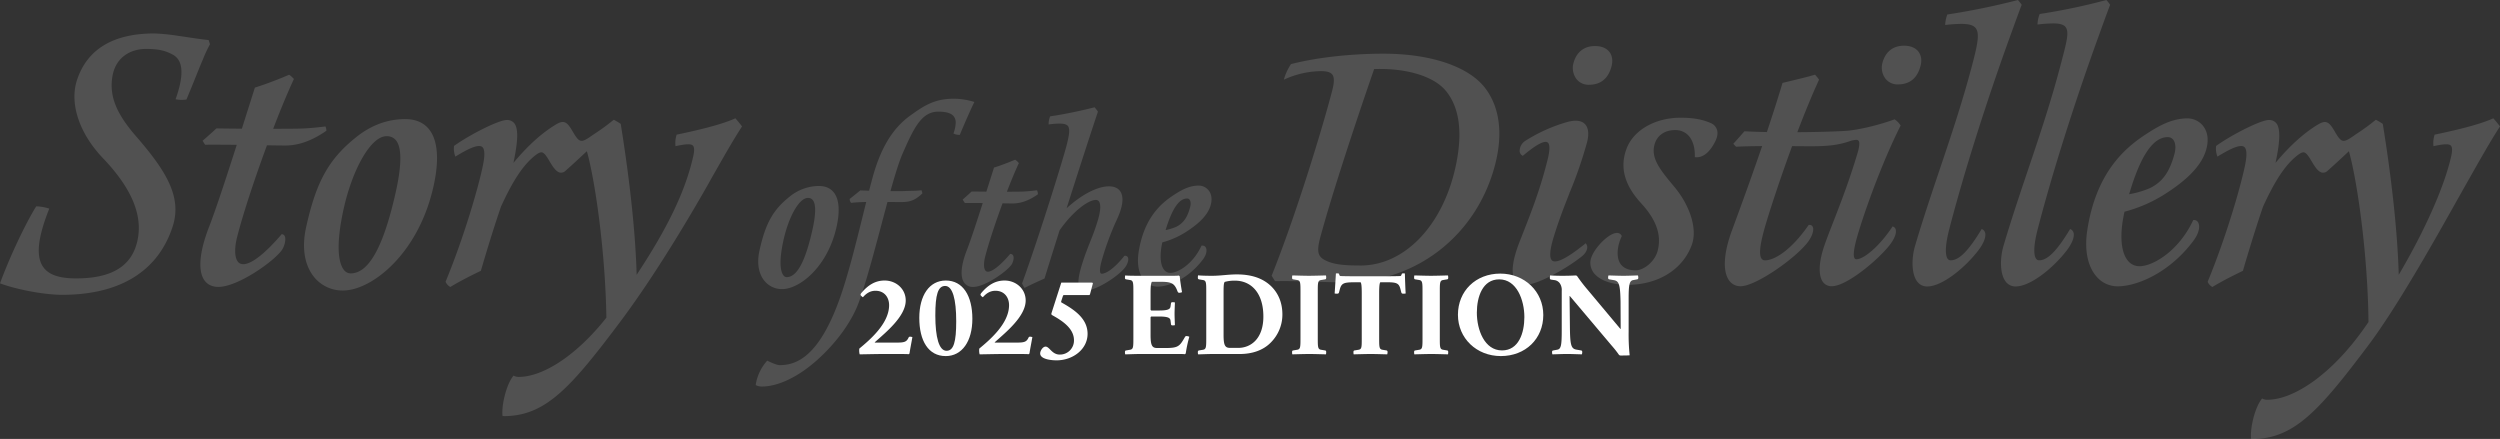 <svg xmlns="http://www.w3.org/2000/svg" width="1503" height="263.901" viewBox="0 0 1503 263.901">
  <rect x="0" y="0" width="1503" height="263.901" fill="#333333" stroke="none"/>
  <g id="Group_9479" data-name="Group 9479" transform="translate(-22009 -7481)">
    <g id="Group_9478" data-name="Group 9478" transform="translate(21800.5 1429)">
      <path id="Path_6595" data-name="Path 6595" d="M91.454,12.012c-10.473,0-20.32,3.612-29.285,10.741C45.545,35.968,37.9,49.713,31.878,77.252c-2.653,12.088-.924,22.651,4.84,29.726a22.008,22.008,0,0,0,17.417,8.089c17.2,0,45.76-22.138,54.618-63.708,3.29-15.39,2.247-26.912-3.016-33.344-3.266-3.982-8.071-6-14.282-6M58.712,104.766a5.055,5.055,0,0,1-3.994-2c-2.331-2.849-5.532-11.081-.751-34.345C59.285,42.554,70.813,22.3,80.23,22.3a6.915,6.915,0,0,1,5.728,2.48c3.564,4.411,3.487,15.057-.256,31.621-7.332,32.551-16.165,48.365-26.99,48.365" transform="translate(360.611 6111.589)" fill="#fff" opacity="0.148"/>
      <path id="Path_6596" data-name="Path 6596" d="M28.387,49.591c3.982,0,8.339.03,13.209.083h.477l-.131.465C37.012,65.553,29.948,87.4,25.43,99.046c-5.812,14.949-6.807,26.328-2.813,32.033,1.872,2.658,4.7,4.018,8.428,4.018,11.653,0,33.29-15.235,38.172-22.156,1.538-2.194,2.641-6.277,1.752-8.3a1.947,1.947,0,0,0-1.466-1.2l-.393-.072-.244.292c-9.859,11.5-17.965,17.769-22.841,17.769a4.242,4.242,0,0,1-2.092-.495c-3.01-1.639-3.642-7.886-1.591-15.927C45.559,92.287,52.4,71.281,60.175,50.193l.083-.238.256.012c3.839.054,8.107.125,10.556.125h.346c7.862-.024,15.784-2.855,24.248-8.655l.292-.191V40.87a5.329,5.329,0,0,0-.322-1.681l-.2-.56-.566.072c-5.687.685-10.95,1.121-14.443,1.2-3.159.1-8.518.125-15.915.125H63.99l.185-.477c4.363-11.313,8.411-21.089,12.076-29.028l.2-.423-.334-.364a14.837,14.837,0,0,0-2.158-1.961l-.34-.238-.358.143c-5.007,2.134-12.529,5.144-19.938,7.481l-.334.107-.1.328c-1.234,3.874-2.581,8.13-4,12.631l-.131.405c-.7,2.2-1.407,4.441-2.128,6.718l-1.466,4.631-.256-.012c-5.293-.036-10.4-.1-14.794-.161h-.268l-.2.191c-2.134,1.991-4.7,4.286-7.659,6.855l-.429.37.3.5c.3.495.62,1.013.984,1.538l.221.346h.393c1.568-.006,3.219-.018,4.929-.018" transform="translate(308.744 6089.394)" fill="#fff" opacity="0.148"/>
      <path id="Path_6597" data-name="Path 6597" d="M0,153.63l.06.018c10.485,3.851,26.895,6.867,37.326,6.867,34.769,0,57.741-14.216,66.432-41.093,5.7-17.608-3.743-33.189-21.965-54.165C69.811,51.41,65.669,40.985,67.57,29.32c2-12.267,11.719-16.642,20.141-16.642,8.881,0,12.517,1.532,16.046,3.38,6.438,3.368,7.04,12.136,1.83,26.817l-.018.066.066.018a18.244,18.244,0,0,0,6.432.137l.048-.042c2.205-5.263,4.47-10.86,5.984-14.616l.274-.7c1.288-3.189,2.378-5.9,3.111-7.6l.536-1.234a81.163,81.163,0,0,1,4.214-9.018l.018-.018-.817-2.527c-3.94-.4-8.315-1.049-12.19-1.633-2.033-.31-4-.6-5.859-.852A122.786,122.786,0,0,0,92.879,3.373c-24.731,0-40.4,9.388-46.553,27.9-4.685,14.1,1.282,32.158,15.581,47.107,17.7,18.55,24.4,35.132,20.445,50.719-3.66,14.5-15.635,21.542-36.6,21.542-10.419,0-16.779-2.289-20-7.189-4.226-6.443-3-17.465,3.857-34.715l.03-.048-.054-.018a29.355,29.355,0,0,0-7.785-1.371h-.018l-.03.048c-6.7,10.807-16.04,30.68-21.727,46.213Z" transform="translate(208.5 6068.732)" fill="#fff" opacity="0.148"/>
      <path id="Path_6598" data-name="Path 6598" d="M79.185,190.943l.62.018c.8.042,1.544.012,2.259-.018,23.616-.93,38.7-17.822,67.487-56.144,21.7-28.879,42.947-65.019,53.688-84l.072-.161c7.671-13.543,14.276-25.232,19.855-33.8l.018-.03-.018-.024c-1.407-1.842-2.742-3.457-3.976-4.828l-.03-.03-.048.024c-6.658,3.07-18.174,6.265-35.21,9.8h-.036l-.012.036a16.319,16.319,0,0,0-.68,6.837l.012.066.054-.018c4.864-1.013,8.989-1.717,10.378-.328.936.948.983,3.052.173,6.634-4.673,20.511-14.949,42.124-33.356,70.08l-.626.936-.024-1.121c-.7-23.992-4.077-55.8-9.537-89.565l-.024-.048a42.729,42.729,0,0,0-4.137-2.45l-.03-.018-.036.03a126.437,126.437,0,0,1-11.009,8.089l-.286.179c-.918.632-1.764,1.2-2.492,1.7-3.153,2.229-4.828,2.939-6.122,2.623-1.484-.358-2.813-2.229-4.631-5.371-1.955-3.368-3.35-5.281-5.168-5.77-1.651-.441-3.344.316-5.9,1.913-7.838,4.852-15.826,12.07-23.765,21.458l-.888,1.061.268-1.365c2.545-12.261,2.635-19.372.256-22.382a5.454,5.454,0,0,0-4.614-2.009c-4.56,0-21.4,8.3-31.621,15.563l-.018.042a12.814,12.814,0,0,0,.787,6.342l.024.06.06-.042c6.432-3.922,13.382-7.683,15.957-5.83,1.645,1.18,1.83,4.81.554,11.069-2.587,12.726-11.236,42.8-22.37,69.782l-.1.274.131.3a6.415,6.415,0,0,0,2.337,2.593l.364.244.376-.221c4.953-2.962,10.747-6.014,17.721-9.352l.268-.113.1-.3c4.28-14.675,8.792-29.022,12.052-38.381,7.081-15.575,13.34-24.969,20.272-30.507,2.074-1.651,3.338-2.217,4.345-2.045,1.347.286,2.7,2.182,4.572,5.388,2.211,3.773,4.131,6.366,6.289,6.765a3.839,3.839,0,0,0,3.35-1.15c3.737-3.278,8.619-7.838,11.85-10.86l.912-.84.161.554c5.227,19.152,10.986,61.55,11.57,99.364l.012.137-.077.1c-17.316,21.905-37.528,35.526-52.734,35.526a6.08,6.08,0,0,1-2.956-.757l-.042-.03-.03.042c-4.274,5.013-7.35,17.906-6.6,24.212Z" transform="translate(431.436 6111.19)" fill="#fff" opacity="0.148"/>
      <path id="Path_6599" data-name="Path 6599" d="M222.151,14.359c4.214,0,7.075.644,8.577,2.384,2.5,2.891,1.52,8.864-1.454,20.338-6.044,23.288-13.268,44.735-20.266,65.466l-.1.3c-4.9,14.586-9.984,29.66-14.5,44.985-2.068,7.028-2.307,16.618,1.234,21.357a7.3,7.3,0,0,0,6.128,3.034c8.816,0,22.5-11.021,30.668-21.655,3.243-4.226,4.781-8.208,4.113-10.64a3.242,3.242,0,0,0-2.05-2.223l-.048-.018-.018.03C226.639,150.71,220.917,156.5,215.88,156.5a2.209,2.209,0,0,1-1.818-.876c-1.741-2.259-1.436-8.673.864-17.6,8.488-32.915,22.215-76.434,36.724-116.418l1.121-3.088c1.818-5.031,3.761-10.389,5.752-15.635l.006-.03-.006-.012A27.712,27.712,0,0,0,256.3.042L256.27,0l-.024.012a428.516,428.516,0,0,1-42.392,8.7l-.042.024a19.078,19.078,0,0,0-1.288,6.223v.066l.066-.006a91.862,91.862,0,0,1,9.561-.662" transform="translate(1165.416 6052)" fill="#fff" opacity="0.148"/>
      <path id="Path_6600" data-name="Path 6600" d="M233.072,14.079c3.743,0,6.193.566,7.475,2.056,2.372,2.76.852,8.625-1.925,19.289l-.441,1.657c-6.026,23.282-13.251,44.735-20.249,65.466l-.107.3c-4.9,14.586-9.984,29.66-14.5,44.985-2.062,7.016-2.313,16.606,1.246,21.351a7.259,7.259,0,0,0,6.116,3.034c8.816,0,22.514-11.015,30.668-21.649,3.237-4.238,4.786-8.22,4.113-10.652a3.267,3.267,0,0,0-2.045-2.223l-.048-.018-.018.042c-7.8,12.982-13.519,18.776-18.55,18.776a2.168,2.168,0,0,1-1.818-.9c-1.752-2.247-1.448-8.661.858-17.572,8.47-32.879,22.2-76.4,36.736-116.424l1.109-3.082c1.818-5.043,3.761-10.4,5.752-15.641l.012-.024-.012-.012A30.666,30.666,0,0,0,265.224.03l-.03-.03-.03.012a374.256,374.256,0,0,1-40.056,8.4l-.036.03a19.068,19.068,0,0,0-1.305,6.235v.054h.072a89.591,89.591,0,0,1,9.233-.65" transform="translate(1209.668 6052)" fill="#fff" opacity="0.148"/>
      <path id="Path_6601" data-name="Path 6601" d="M248.8,204.682l.209.012c1.019.024,1.848.024,2.67-.012,23.616-.93,38.7-17.822,67.5-56.144,17.411-23.181,39.334-62.223,53.843-88.057,1.955-3.481,3.785-6.736,5.46-9.686,7.677-13.59,14.317-25.333,19.926-33.946l.018-.036-.018-.042c-1.389-1.806-2.73-3.427-3.982-4.816l-.018-.024-.048.018c-6.676,3.07-18.2,6.271-35.216,9.8l-.036.042a16.286,16.286,0,0,0-.68,6.831l.006.066.048-.018c4.876-1.013,8.989-1.711,10.389-.328.924.96.983,3.058.161,6.634-4.077,17.918-15.325,43.423-30.864,69.984l-.626,1.061-.03-1.234c-.715-23.974-4.1-55.762-9.543-89.482l-.024-.036a42.54,42.54,0,0,0-4.125-2.462l-.042-.018-.036.03a125.21,125.21,0,0,1-10.807,7.952l-.489.316c-.918.632-1.759,1.21-2.492,1.717-3.165,2.229-4.792,2.927-6.122,2.611-1.472-.346-2.873-2.319-4.631-5.371-1.961-3.368-3.362-5.293-5.168-5.77-1.657-.429-3.332.328-5.9,1.913-7.838,4.864-15.82,12.082-23.765,21.458l-.888,1.061.28-1.365c2.545-12.255,2.611-19.366.244-22.376a5.492,5.492,0,0,0-4.608-2.015c-4.56,0-21.411,8.3-31.627,15.575l-.018.048a12.644,12.644,0,0,0,.787,6.324l.03.06.054-.036c5.263-3.207,10.854-6.318,14.145-6.318a3.049,3.049,0,0,1,1.812.489c1.645,1.186,1.836,4.8.566,11.063-2.587,12.7-11.23,42.756-22.37,69.793l-.113.268.131.292a6.436,6.436,0,0,0,2.325,2.6l.387.244.364-.227c4.906-2.933,10.711-5.99,17.733-9.352l.268-.113.077-.3c4.327-14.788,8.834-29.136,12.059-38.393,7.105-15.557,13.34-24.957,20.272-30.483,2.074-1.663,3.35-2.217,4.345-2.056,1.347.28,2.688,2.182,4.578,5.388,2.205,3.773,4.113,6.372,6.294,6.765a3.8,3.8,0,0,0,3.332-1.144c4.077-3.582,9.454-8.619,12.344-11.313l.429-.393.155.566c5.323,19.456,11.266,63.988,11.6,102l.012.107-.6.852c-1.037,1.484-2.068,2.968-3.123,4.429-18.067,25.19-40.533,41.462-57.223,41.462a6.025,6.025,0,0,1-2.95-.757l-.036-.024-.042.036c-4.274,5.013-7.35,17.906-6.6,24.212Z" transform="translate(1313.072 6111.19)" fill="#fff" opacity="0.148"/>
      <path id="Path_6602" data-name="Path 6602" d="M176.395,81.148a5.633,5.633,0,0,0-1.252.161c-5.561,1.419-14.693,11.48-14.741,17.62a10.153,10.153,0,0,0,3.111,7.421c3.779,3.8,10.765,6,19.17,6,18.579,0,33.439-9.287,38.792-24.218,3.332-9.322-1.007-23.384-10.789-34.989-8.738-10.389-13.972-17.161-11.629-25.327,1.532-5.311,6.11-8.5,12.255-8.5a10.652,10.652,0,0,1,7.916,3.094c2.67,2.718,4.095,7.177,4.005,12.553l.024.614.632.06c.179.006.352.018.542.018,2.6,0,7.063-1.425,11.129-9.644,1.335-2.664,1.639-5.15.9-7.2a6.552,6.552,0,0,0-3.732-3.749h-.006c-4.989-2.205-10.58-3.189-18.12-3.189-15.158,0-28.17,7.427-32.372,18.484-4.268,11.176-1.395,21.983,8.78,33.01,11.808,12.821,11.349,22.186,9.972,28.117-1.579,6.843-8.458,12.154-13.322,12.154-4.328,0-7.534-1.431-9.275-4.149-2.343-3.642-2.027-9.984.8-16.159l.143-.328-.161-.3a3.012,3.012,0,0,0-2.778-1.55" transform="translate(1004.201 6110.898)" fill="#fff" opacity="0.148"/>
      <path id="Path_6603" data-name="Path 6603" d="M171.974,4.643c-6.592,0-11.206,3.666-12.97,10.33a11.129,11.129,0,0,0,1.747,9.406,9.181,9.181,0,0,0,7.576,3.553c7.034,0,11.6-3.69,13.555-10.95.93-3.41.507-6.509-1.2-8.738-1.8-2.354-4.81-3.6-8.708-3.6" transform="translate(995.438 6075.033)" fill="#fff" opacity="0.148"/>
      <path id="Path_6604" data-name="Path 6604" d="M172.358,24.894a2.053,2.053,0,0,1,1.15.3c1.031.638,1.9,2.939.1,10.211-4.328,17.518-9.591,30.954-14.693,43.948l-2.337,5.955c-4.28,11.045-5.15,18.907-2.509,22.752a6.737,6.737,0,0,0,5.955,2.79c7.832,0,25.756-10.33,34.178-17.155,3.207-2.593,3.791-5.6,2.7-7.224l-.423-.644-.59.489c-12.893,10.4-17.679,11.236-19.438,10.038-1.973-1.341-1.687-6.229.87-14.544,3.052-9.93,6.259-18.1,9.37-25.989l-.048-.018.221-.674.083.024a253.815,253.815,0,0,0,10.288-29.815c1.371-5.168.912-9.066-1.329-11.266-2.164-2.1-5.812-2.468-10.86-1.031a96.816,96.816,0,0,0-24.707,11.117,7.383,7.383,0,0,0-3.57,5.967,3.28,3.28,0,0,0,1.448,2.915l.417.268.393-.316c6.455-5.388,10.92-8.095,13.334-8.095" transform="translate(965.348 6112.397)" fill="#fff" opacity="0.148"/>
      <path id="Path_6605" data-name="Path 6605" d="M252.834,46.717a1.988,1.988,0,0,1,1.425.423c.912.888.721,3.415-.554,7.719-5.043,16.875-10.431,30.668-14.747,41.76-2.873,7.361-5.144,13.173-6.318,17.4-2.295,8.25-2.164,14.9.352,18.2a6.33,6.33,0,0,0,5.323,2.492c9.2,0,29.076-16.893,35.329-25.506,2.468-3.374,3.588-6.473,3.088-8.494a2.494,2.494,0,0,0-1.317-1.723l-.548-.274-.334.507c-8.089,12.076-17.244,19.283-21.429,19.283a1.189,1.189,0,0,1-1.031-.477c-1.121-1.472-.56-6.134,1.693-13.841,4-13.721,14.145-42.559,25.744-65.764l.185-.364-.244-.34a13.809,13.809,0,0,0-3.082-3.129l-.292-.221-.358.125c-11.045,3.97-22.358,6.283-28.212,6.753-4.465.358-16.285.775-29.422.864l-.518.006.179-.489c4.512-11.82,8.8-22.174,12.72-30.739l.167-.376L230.4,10.2a25.352,25.352,0,0,0-1.913-2.349l-.286-.316-.411.125c-4.608,1.341-9.937,2.6-14.651,3.731l-4.494,1.091-.1.387c-2.5,8.375-5.341,17.292-9.209,28.909l-.084.25-.262-.006c-4.649-.1-8.983-.25-12.869-.453l-.346-.018-.233.256c-2.021,2.319-4.047,4.608-6.038,6.8l-.429.471.417.471a14.264,14.264,0,0,0,1.055,1.109l.22.191.286-.012c3.946-.2,8.929-.322,14.854-.37l.5-.012-.173.471c-5.025,14.681-10.568,30.155-17.954,50.171-5.019,13.543-5.686,24.474-1.842,29.994a8.253,8.253,0,0,0,7.105,3.63c8.959,0,33.183-16.845,40.521-26.769,2.557-3.469,3.707-7.284,2.7-9.078a1.978,1.978,0,0,0-1.854-1.031h-.2l-.334.03-.173.256c-10.813,15.5-20.755,21.011-25.983,21.011a2.472,2.472,0,0,1-2.134-.948c-2.253-3,.125-12.511,2.1-19.4,2.241-7.743,8.393-26.942,16.165-48.067l.077-.238.25.012,3.058.024c3.159.03,5.925.048,8.071.048,10.556,0,16.589-.775,23.008-2.962a13.905,13.905,0,0,1,4.011-.882" transform="translate(1071.492 6089.365)" fill="#fff" opacity="0.148"/>
      <path id="Path_6606" data-name="Path 6606" d="M203.14,4.609c-6.593,0-11.2,3.666-12.971,10.33a11.119,11.119,0,0,0,1.752,9.406,9.171,9.171,0,0,0,7.57,3.541c7.028,0,11.593-3.684,13.555-10.938.93-3.415.507-6.521-1.2-8.738-1.8-2.354-4.81-3.6-8.708-3.6" transform="translate(1150.041 6074.864)" fill="#fff" opacity="0.148"/>
      <path id="Path_6607" data-name="Path 6607" d="M271.3,11.94c-9.686,0-17.882,4.87-25.452,9.847-12.41,8.166-29.523,22.972-34.769,57.276-1.812,11.778.119,21.667,5.412,27.842a16.712,16.712,0,0,0,12.762,6.008c12.2,0,31.7-8.613,45.713-27.508,3.636-4.912,3.809-8.834,2.861-10.717a2.865,2.865,0,0,0-2.6-1.669h-.441l-.179.405c-8.875,18.693-24.379,27.389-32.062,27.389a8.862,8.862,0,0,1-7.3-3.618c-4.095-5.293-4.769-15.837-1.848-28.933l.048-.209.2-.06A85.258,85.258,0,0,0,257.4,57.676c9.114-5.806,21.625-14.908,25.071-26.644,2.122-7.224.316-11.754-1.574-14.282a12.032,12.032,0,0,0-9.6-4.81M236.24,57.545l.161-.572c6.73-22.716,14.264-33.761,23.038-33.761a4,4,0,0,1,3.3,1.592c1.389,1.788,1.675,4.929.769,8.363-2.9,10.95-7.171,16.94-14.705,20.666a55.421,55.421,0,0,1-11.981,3.588Z" transform="translate(1252.309 6111.231)" fill="#fff" opacity="0.148"/>
      <path id="Path_6608" data-name="Path 6608" d="M135.382,142.129c7.26,0,13.984.209,20.529.423l.1.352.012-.346c5.752.173,11.188.334,16.356.334,42.792,0,78.991-28.224,90.1-70.246,5.013-18.973,2.957-35.12-5.955-46.7-9.913-12.851-32.7-20.529-60.984-20.529-19.73,0-39.925,2.247-55.392,6.193l-.268.066-.143.232a32.325,32.325,0,0,0-3.7,7.671l-.441,1.46L137,20.424a54.47,54.47,0,0,1,19.384-4.471c4.4-.209,7.033.4,8.285,1.943,1.341,1.657,1.329,4.6-.036,9.847-6.181,23.682-21.965,75.265-36.247,110.815l-.125.316.173.3c.614,1.025,1.156,1.913,1.687,2.688l.2.3h.387c1.586-.024,3.135-.036,4.679-.036m46.332-9.37c-9.382,0-15.814-.489-20.922-2.986-4.316-2.116-5.812-4.614-3.3-13.894,7.051-26.114,21.315-69.287,32.313-100.986l.066-.221.25-.012c19.11-.668,35.526,4.316,42.756,12.953,8.458,10.133,10.437,25.7,5.853,46.273-7.844,35.216-30.763,58.874-57.014,58.874" transform="translate(844.75 6078.861)" fill="#fff" opacity="0.148"/>
      <path id="Path_6609" data-name="Path 6609" d="M207.023,11.708a42.3,42.3,0,0,0-11.57-1.752c-11.451,0-17.6,3.839-26.34,10.145-10.521,7.594-17.691,19.354-22.561,37-.62,2.247-1.294,4.769-2.164,8.154-1.752-.06-3.427-.113-4.93-.161l-.364-.024-.274.232c-1.818,1.5-3.791,3.094-5.7,4.584l-.411.316.036.525a3.083,3.083,0,0,0,.471,1.341l.322.5.614-.048c1.913-.215,3.868-.316,6.813-.441.519-.012,1.091-.03,1.7-.042-.7,2.766-1.395,5.591-2.116,8.5l-.072.28c-3.815,15.4-8.136,32.825-12.78,46.535-13.006,38.333-27.371,42.774-37.052,42.774-1.293,0-4.131-1.019-7.069-2.509l-.393-.209-.316.334a28.03,28.03,0,0,0-6.6,13.936l-.048.417.364.185a7.25,7.25,0,0,0,3.332.715c9.859,0,22.043-5.877,33.433-16.094,11.474-10.318,20.481-22.77,24.713-34.161,4.363-11.772,9.114-29.66,13.715-46.964l.62-2.348c1.037-3.892,2.056-7.713,3.046-11.391l1.657.012c2.867.03,5.752.048,7.338.03,3.511-.066,7.046-.5,11.6-4.834l.393-.358-.107-.507a2.781,2.781,0,0,0-.167-.638l-.262-.775-.781.1c-1.782.2-3.8.244-5.752.28l-1.043.018c-.924.03-1.842.048-2.712.1-1.52.077-4.476.089-8.363.048,3.04-10.92,5.317-17.989,7.147-22.221,6.891-15.849,11.623-25.565,21.631-25.565,4.405,0,7.427.84,8.995,2.515a6.067,6.067,0,0,1,1.4,4.78l-.018.238a18.613,18.613,0,0,1-1.115,5.078l-.179.519.477.232a7.209,7.209,0,0,0,2.968.6h.411l.131-.376c2.366-5.734,5.984-14.019,8.3-18.776l.286-.632Z" transform="translate(586.611 6101.389)" fill="#fff" opacity="0.148"/>
      <path id="Path_6610" data-name="Path 6610" d="M90.9,80.744c10.348,0,27.509-13.227,32.819-38.065,1.973-9.269,1.317-16.243-1.9-20.165-2.039-2.492-5.025-3.755-8.881-3.755a27.966,27.966,0,0,0-17.65,6.461c-9.936,7.9-14.5,16.1-18.091,32.5-1.6,7.314-.536,13.715,2.974,18.031A13.5,13.5,0,0,0,90.9,80.744m15.408-54.8a3.541,3.541,0,0,1,2.95,1.264c2,2.468,1.9,8.583-.262,18.216C104.727,64.346,99.7,73.544,93.6,73.544a2.429,2.429,0,0,1-1.907-.984c-1.323-1.6-3.117-6.3-.334-19.813,3.082-15.027,9.644-26.8,14.949-26.8" transform="translate(587.869 6145.057)" fill="#fff" opacity="0.148"/>
      <path id="Path_6611" data-name="Path 6611" d="M165.087,100.082a.786.786,0,0,0-.173.012h-.286l-.161.221c-6.223,7.779-11.045,10.556-13.489,10.556a.788.788,0,0,1-.65-.3c-.5-.662-.763-2.641.835-8.25a171.151,171.151,0,0,1,9.072-24.284c3.457-7.487,4.143-13.209,2.009-16.541-1.317-2.074-3.714-3.159-6.879-3.159-6.962,0-16.416,4.906-25.482,13.173,7.278-22.865,14.264-44.389,18.74-57.8l.107-.286-.185-.232a17.2,17.2,0,0,0-1.627-2.1l-.238-.268-.346.089c-8.518,2.17-18.716,4.25-25.994,5.293l-.34.048-.137.316a11.845,11.845,0,0,0-.793,3.863l-.03.7.68-.089c5.788-.644,9.436-.68,10.86.936,1.448,1.651.882,5.365-.572,11.218-2.068,8.25-15.975,53.217-26.829,83.283l-.1.244.113.2c.28.6.626,1.264,1.073,2.027l.3.471.489-.25c3.141-1.58,7.034-3.415,11.278-5.269l.238-.119.1-.256c2.641-8.548,5.675-18.216,8.995-28.742,8.309-11.856,17.417-18.263,21.786-18.263a2.169,2.169,0,0,1,1.854.876c1.234,1.645,1.025,5.663-.554,11.021-1.615,5.466-3.165,9.352-4.792,13.471-1.4,3.493-2.962,7.445-4.614,12.643-2.587,8.232-3.01,12.672-1.431,14.842a4.28,4.28,0,0,0,3.737,1.562c5.74,0,18.18-7.725,22.931-13.268,1.657-1.931,2.909-5.043,2.146-6.61a1.727,1.727,0,0,0-1.639-.978" transform="translate(719.867 6105.681)" fill="#fff" opacity="0.148"/>
      <path id="Path_6612" data-name="Path 6612" d="M126.747,72.814l-.548-.077-.34.405c-6.4,7.445-11.725,11.337-14.043,10.068-1.514-.823-1.782-4.345-.662-8.78,1.86-7.32,5.955-19.9,10.443-32.068,2.515.048,4.691.072,5.991.072h.2c4.745-.006,9.531-1.7,14.616-5.192l.441-.3-.018-.531a3.409,3.409,0,0,0-.221-1.162l-.268-.739-.775.083c-3.475.411-6.479.662-8.47.709-1.872.042-5,.066-8.875.077,2.509-6.509,4.846-12.106,6.932-16.642l.274-.578-.447-.483a8.732,8.732,0,0,0-1.371-1.246l-.447-.328-.507.221c-2.968,1.246-7.409,3.028-11.725,4.387l-.483.149-.143.483c-.4,1.282-.835,2.629-1.282,4.047l-3.147,9.942c-3.028-.018-5.943-.06-8.47-.083h-.387l-.286.256c-1.234,1.156-2.748,2.515-4.494,4.041l-.614.525.411.709c.2.3.393.62.6.924l.286.441h.548c3.231,0,6.736-.006,10.223.048-3.141,9.829-7.028,21.8-9.591,28.391-3.5,9.007-4.071,15.909-1.592,19.438a6.227,6.227,0,0,0,5.436,2.6c7.016,0,20.052-9.15,22.99-13.316,1.025-1.442,1.717-4.047,1.091-5.442a1.76,1.76,0,0,0-1.281-1.055" transform="translate(689.633 6131.888)" fill="#fff" opacity="0.148"/>
      <path id="Path_6613" data-name="Path 6613" d="M143.409,46.751c5.442-3.469,12.929-8.917,15.027-16.028,1.317-4.53.149-7.391-1.055-8.977a7.682,7.682,0,0,0-6.1-3.028c-5.877,0-10.8,2.909-15.325,5.9-7.415,4.882-17.65,13.727-20.791,34.19-1.079,7.159.119,13.167,3.38,16.94a10.431,10.431,0,0,0,7.946,3.714c7.332,0,19.038-5.138,27.431-16.451,2.313-3.129,2.36-5.716,1.7-6.968a2.238,2.238,0,0,0-2.033-1.252h-.6l-.256.542C147.588,66.147,138.688,71.19,134.3,71.19a4.639,4.639,0,0,1-3.827-1.89c-2.319-2.933-2.688-8.917-1.055-16.434a51.068,51.068,0,0,0,14-6.116m2.736-15.11c-1.663,6.306-4.107,9.746-8.393,11.868a31.47,31.47,0,0,1-6.354,1.955c3.857-12.762,8.077-18.973,12.9-18.973a1.776,1.776,0,0,1,1.484.7c.727.912.858,2.587.364,4.453" transform="translate(777.861 6144.854)" fill="#fff" opacity="0.148"/>
      <path id="Path_6614" data-name="Path 6614" d="M96.469,93.717a1.614,1.614,0,0,1-.487.487c-.97-.208-10.953-.141-14.906-.141-4.931,0-12.621.208-14.568.208A9.154,9.154,0,0,1,66.3,90.8c5.83-4.852,17.9-14.839,17.9-26.079,0-4.715-2.842-8.672-8.185-8.672-3.4,0-5.759,1.81-7.557,3.89a3.914,3.914,0,0,1-.907-.695c-.624-.624-.832-.97.208-2.155,3.612-4.161,7.836-7.2,13.728-7.2,6.941,0,12.7,5.06,12.7,11.993,0,9.571-12,19.209-18.588,25.109V87.2H89.249c4.377,0,5.484-.632,6.587-2.842.216-.557.495-.766,1.256-.7.487.071.762.145,1.1.216-.342,2.21-1.382,7.349-1.727,9.846" transform="translate(658.83 6170.762)" fill="#fff"/>
      <path id="Path_6615" data-name="Path 6615" d="M91.315,95.314c-10.407,0-15.884-9.155-15.884-22.954,0-13.528,6.034-22.471,15.946-22.471,10.27,0,15.962,9.159,15.962,23.028,0,13.457-6.179,22.4-16.025,22.4m-.345-42.166c-4.307,0-5.9,5.2-5.9,17.689,0,13.242,2.226,21.293,6.733,21.293,4.291,0,5.826-5.276,5.826-17.76,0-13.242-2.151-21.223-6.658-21.223" transform="translate(685.748 6170.759)" fill="#fff"/>
      <path id="Path_6616" data-name="Path 6616" d="M114.839,93.717a1.614,1.614,0,0,1-.487.487c-.97-.208-10.953-.141-14.906-.141-4.931,0-12.621.208-14.568.208a9.155,9.155,0,0,1-.208-3.466c5.83-4.852,17.9-14.839,17.9-26.079,0-4.715-2.842-8.672-8.189-8.672-3.4,0-5.755,1.81-7.553,3.89a3.914,3.914,0,0,1-.907-.695c-.624-.624-.832-.97.208-2.155,3.612-4.161,7.836-7.2,13.728-7.2,6.941,0,12.7,5.06,12.7,11.993,0,9.571-12,19.209-18.588,25.109V87.2h13.658c4.377,0,5.484-.632,6.587-2.842.216-.557.495-.766,1.256-.7.487.071.762.145,1.111.216-.349,2.21-1.39,7.349-1.735,9.846" transform="translate(712.574 6170.762)" fill="#fff"/>
      <path id="Path_6617" data-name="Path 6617" d="M103.79,96.948c-2.567,0-9.846-.487-9.846-4.161,0-1.523,1.523-4.095,3.258-4.095,2.359,0,3.812,4.782,8.46,4.782a8.425,8.425,0,0,0,8.6-8.6c0-7.49-7.765-12.134-13.383-15.255a1.852,1.852,0,0,1-.208-.832l5.963-18.581h18.585a.915.915,0,0,1,.42.479L123.9,57.2a.863.863,0,0,1-.416.487H108.159a.962.962,0,0,0-.487.42l-1.115,3.4c0,.275,0,.483.145.624,7.836,4.365,15.738,9.7,15.738,18.867,0,9.284-8.805,15.946-18.651,15.946" transform="translate(739.91 6171.693)" fill="#fff"/>
      <path id="Path_6618" data-name="Path 6618" d="M143.475,95.993a2.293,2.293,0,0,1-.554.487c-.765-.208-4.648-.141-11.31-.141H116.148c-3.537,0-7.141.208-9.084.208a7.191,7.191,0,0,1-.137-1.248c0-.7.137-1.04.695-1.107l2.5-.424c1.8-.342,1.869-1.657,1.869-6.8V58.683c0-5.131-.067-6.45-1.869-6.8l-2.5-.416c-.557-.071-.695-.416-.695-1.111a7.022,7.022,0,0,1,.137-1.248c1.665.208,5.547.208,8.809.208h12.763c6.45,0,9.708.063,10.611-.145a1.8,1.8,0,0,1,.624.487c.275,2.85.828,6.525,1.378,9.5a4.37,4.37,0,0,1-1.248.349c-.832.13-1.04-.071-1.386-.624L138,57.364c-1.672-3.675-3.608-4.436-9.638-4.436h-5.209c-.483.554-.824,2.218-.824,6.442V69.706a.92.92,0,0,0,.408.487h4.515c5.331,0,6.866-.695,7.074-2.426l.275-1.873c.071-.557.412-.695,1.04-.695a8.052,8.052,0,0,1,1.319.137c-.071,2.5-.208,4.856-.208,6.874,0,2,.137,4.291.208,6.8a8.534,8.534,0,0,1-1.319.13c-.628,0-.97-.13-1.04-.691l-.275-2.222c-.208-1.731-1.743-2.426-7.074-2.426h-4.515a.922.922,0,0,0-.408.495v10.6c0,6.387.966,7.836,3.945,7.836h5.339c6.454,0,7.981-.9,10.27-4.715l1.107-1.865c.349-.554.62-.7,1.39-.554a2.979,2.979,0,0,1,1.248.408,75.782,75.782,0,0,0-2.151,9.991" transform="translate(777.893 6168.486)" fill="#fff"/>
      <path id="Path_6619" data-name="Path 6619" d="M161.988,89.863c-4.715,4.86-11.447,6.941-18.726,6.941H127.374c-3.529,0-7.2.208-9.151.208a6.762,6.762,0,0,1-.133-1.248c0-.691.133-.97.687-1.107l2.5-.416c1.8-.349,1.865-1.665,1.865-6.8V59.085c0-5.139-.063-6.387-1.865-6.733l-2.5-.416c-.554-.141-.687-.416-.687-1.111a7.489,7.489,0,0,1,.133-1.315c1.668.2,5.555.275,8.389.275,5.347,0,9.575-.832,14.914-.832,8.118,0,15.326,1.943,20.669,7.141,4.295,4.232,6.721,9.916,6.721,16.928a23.737,23.737,0,0,1-6.929,16.841M140.349,52.7a22.266,22.266,0,0,0-6.1.762c-.487.624-.695,1.6-.695,6.1V85.294c0,6.379.9,7.836,3.953,7.836h4.852c7.628,0,15.122-5.547,15.122-18.859,0-14.223-7.357-21.572-17.132-21.572" transform="translate(810.557 6168.021)" fill="#fff"/>
      <path id="Path_6620" data-name="Path 6620" d="M142.919,96.339c-3.121,0-6.941.137-10.27.208a7.127,7.127,0,0,1-.13-1.248c0-.695.13-1.04.687-1.111l2.493-.416c1.81-.345,1.873-1.661,1.873-6.792v-28.3c0-5.135-.063-6.45-1.873-6.8l-2.493-.416c-.557-.071-.687-.416-.687-1.111a7.127,7.127,0,0,1,.13-1.248c3.329.071,6.941.208,9.991.208,3.121,0,6.937-.137,10.262-.208a6.768,6.768,0,0,1,.133,1.248c0,.695-.133,1.04-.687,1.111l-2.5.416c-1.81.345-1.873,1.661-1.873,6.8v28.3c0,5.131.063,6.446,1.873,6.792l2.5.416c.554.071.687.416.687,1.111a6.768,6.768,0,0,1-.133,1.248c-3.325-.071-6.862-.208-9.983-.208" transform="translate(852.775 6168.486)" fill="#fff"/>
      <path id="Path_6621" data-name="Path 6621" d="M160.738,97.269c-3.121,0-6.933.137-10.262.208a6.763,6.763,0,0,1-.133-1.248c0-.695.133-1.04.687-1.111l2.5-.416c1.81-.345,1.81-1.661,1.81-6.792V60.72c0-4.644-.279-6.034-.7-6.587h-3.745c-6.309,0-7.765.624-8.739,4.232l-.483,1.869c-.208.632-.495.766-1.182.766a4.771,4.771,0,0,1-1.453-.133c.208-2.5.624-9.646.762-12a2.805,2.805,0,0,1,.9-.071c.479,0,.832,0,.974.345.208.695.416,1.182.832,1.248.9.071,4.574.141,8.46.141h19.071c3.953,0,7.628-.071,8.531-.141.416-.067.624-.554.832-1.248.133-.345.487-.345.97-.345a3.083,3.083,0,0,1,.9.071c.067,2.355.275,9.359.483,12A4.8,4.8,0,0,1,180.3,61c-.695,0-.974-.133-1.182-.766l-.483-1.869c-.911-3.678-2.289-4.232-8.46-4.232h-3.682c-.408.554-.687,2.081-.687,6.587V87.91c0,5.131.063,6.446,1.873,6.792l2.5.416c.479.071.687.416.687,1.111a6.281,6.281,0,0,1-.208,1.248c-3.255-.071-6.866-.208-9.917-.208" transform="translate(871.844 6167.556)" fill="#fff"/>
      <path id="Path_6622" data-name="Path 6622" d="M161.607,96.339c-3.121,0-6.941.137-10.27.208a7.13,7.13,0,0,1-.13-1.248c0-.695.13-1.04.687-1.111l2.493-.416c1.81-.345,1.873-1.661,1.873-6.792v-28.3c0-5.135-.063-6.45-1.873-6.8l-2.493-.416c-.557-.071-.687-.416-.687-1.111a7.13,7.13,0,0,1,.13-1.248c3.329.071,6.941.208,9.991.208,3.121,0,6.937-.137,10.262-.208a6.754,6.754,0,0,1,.134,1.248c0,.695-.134,1.04-.687,1.111l-2.5.416c-1.81.345-1.873,1.661-1.873,6.8v28.3c0,5.131.063,6.446,1.873,6.792l2.5.416c.553.071.687.416.687,1.111a6.754,6.754,0,0,1-.134,1.248c-3.325-.071-6.862-.208-9.983-.208" transform="translate(907.451 6168.486)" fill="#fff"/>
      <path id="Path_6623" data-name="Path 6623" d="M183.712,98.411c-14.631,0-25.792-10.745-25.792-24.823,0-14.29,10.678-24.76,25.455-24.76,14.7,0,25.863,10.815,25.863,24.893,0,14.29-10.678,24.689-25.525,24.689m-.97-46.116c-9.983,0-13.453,10.47-13.453,20.045,0,10.262,4.577,22.675,15.126,22.675,9.983,0,13.442-10.4,13.442-20.041,0-10.2-4.57-22.679-15.114-22.679" transform="translate(927.09 6167.658)" fill="#fff"/>
      <path id="Path_6624" data-name="Path 6624" d="M214.5,97.241a1.245,1.245,0,0,1-1.111-.624,59.316,59.316,0,0,0-4.228-5.331L183.99,61.454h-.137l.208,19.217c.133,10.128.695,12.488,3.882,13.033l2.842.491c.479.067.695.412.695,1.1a6.067,6.067,0,0,1-.216,1.256c-3.25-.071-5.818-.216-8.939-.216-3.05,0-5.614.145-8.809.216a6.67,6.67,0,0,1-.2-1.256c0-.691.2-1.036.766-1.1l2.281-.42c2.355-.342,2.779-2.567,2.779-11.373V58.336a7.04,7.04,0,0,0-1.256-4.64,4.7,4.7,0,0,0-3.325-1.8l-1.873-.279c-.557-.145-.687-.424-.687-1.115a8.691,8.691,0,0,1,.13-1.39c2.846.145,4.931.208,7.353.208,2.634,0,5.551-.063,8.111-.208a1.607,1.607,0,0,1,.769.349,96.508,96.508,0,0,0,6.517,8.464l19.554,23.37h.145L214.5,65c-.2-10.132-.832-12.488-3.953-13.041l-2.768-.487c-.554-.063-.762-.408-.762-1.111a6.327,6.327,0,0,1,.208-1.248c3.255.071,5.826.208,9.01.208,3.054,0,5.547-.137,8.743-.208a6.975,6.975,0,0,1,.2,1.248c0,.7-.2,1.048-.762,1.111l-2.214.424c-2.355.338-2.842,2.634-2.842,11.365v19.7a121.532,121.532,0,0,0,.616,14.152c-1.04.133-3.466.133-5.476.133" transform="translate(968.273 6168.483)" fill="#fff"/>
      <rect id="Rectangle_457" data-name="Rectangle 457" width="989.889" height="55.853" transform="translate(465.055 6212.789)" fill="none" opacity="0.148"/>
    </g>
  </g>
</svg>
